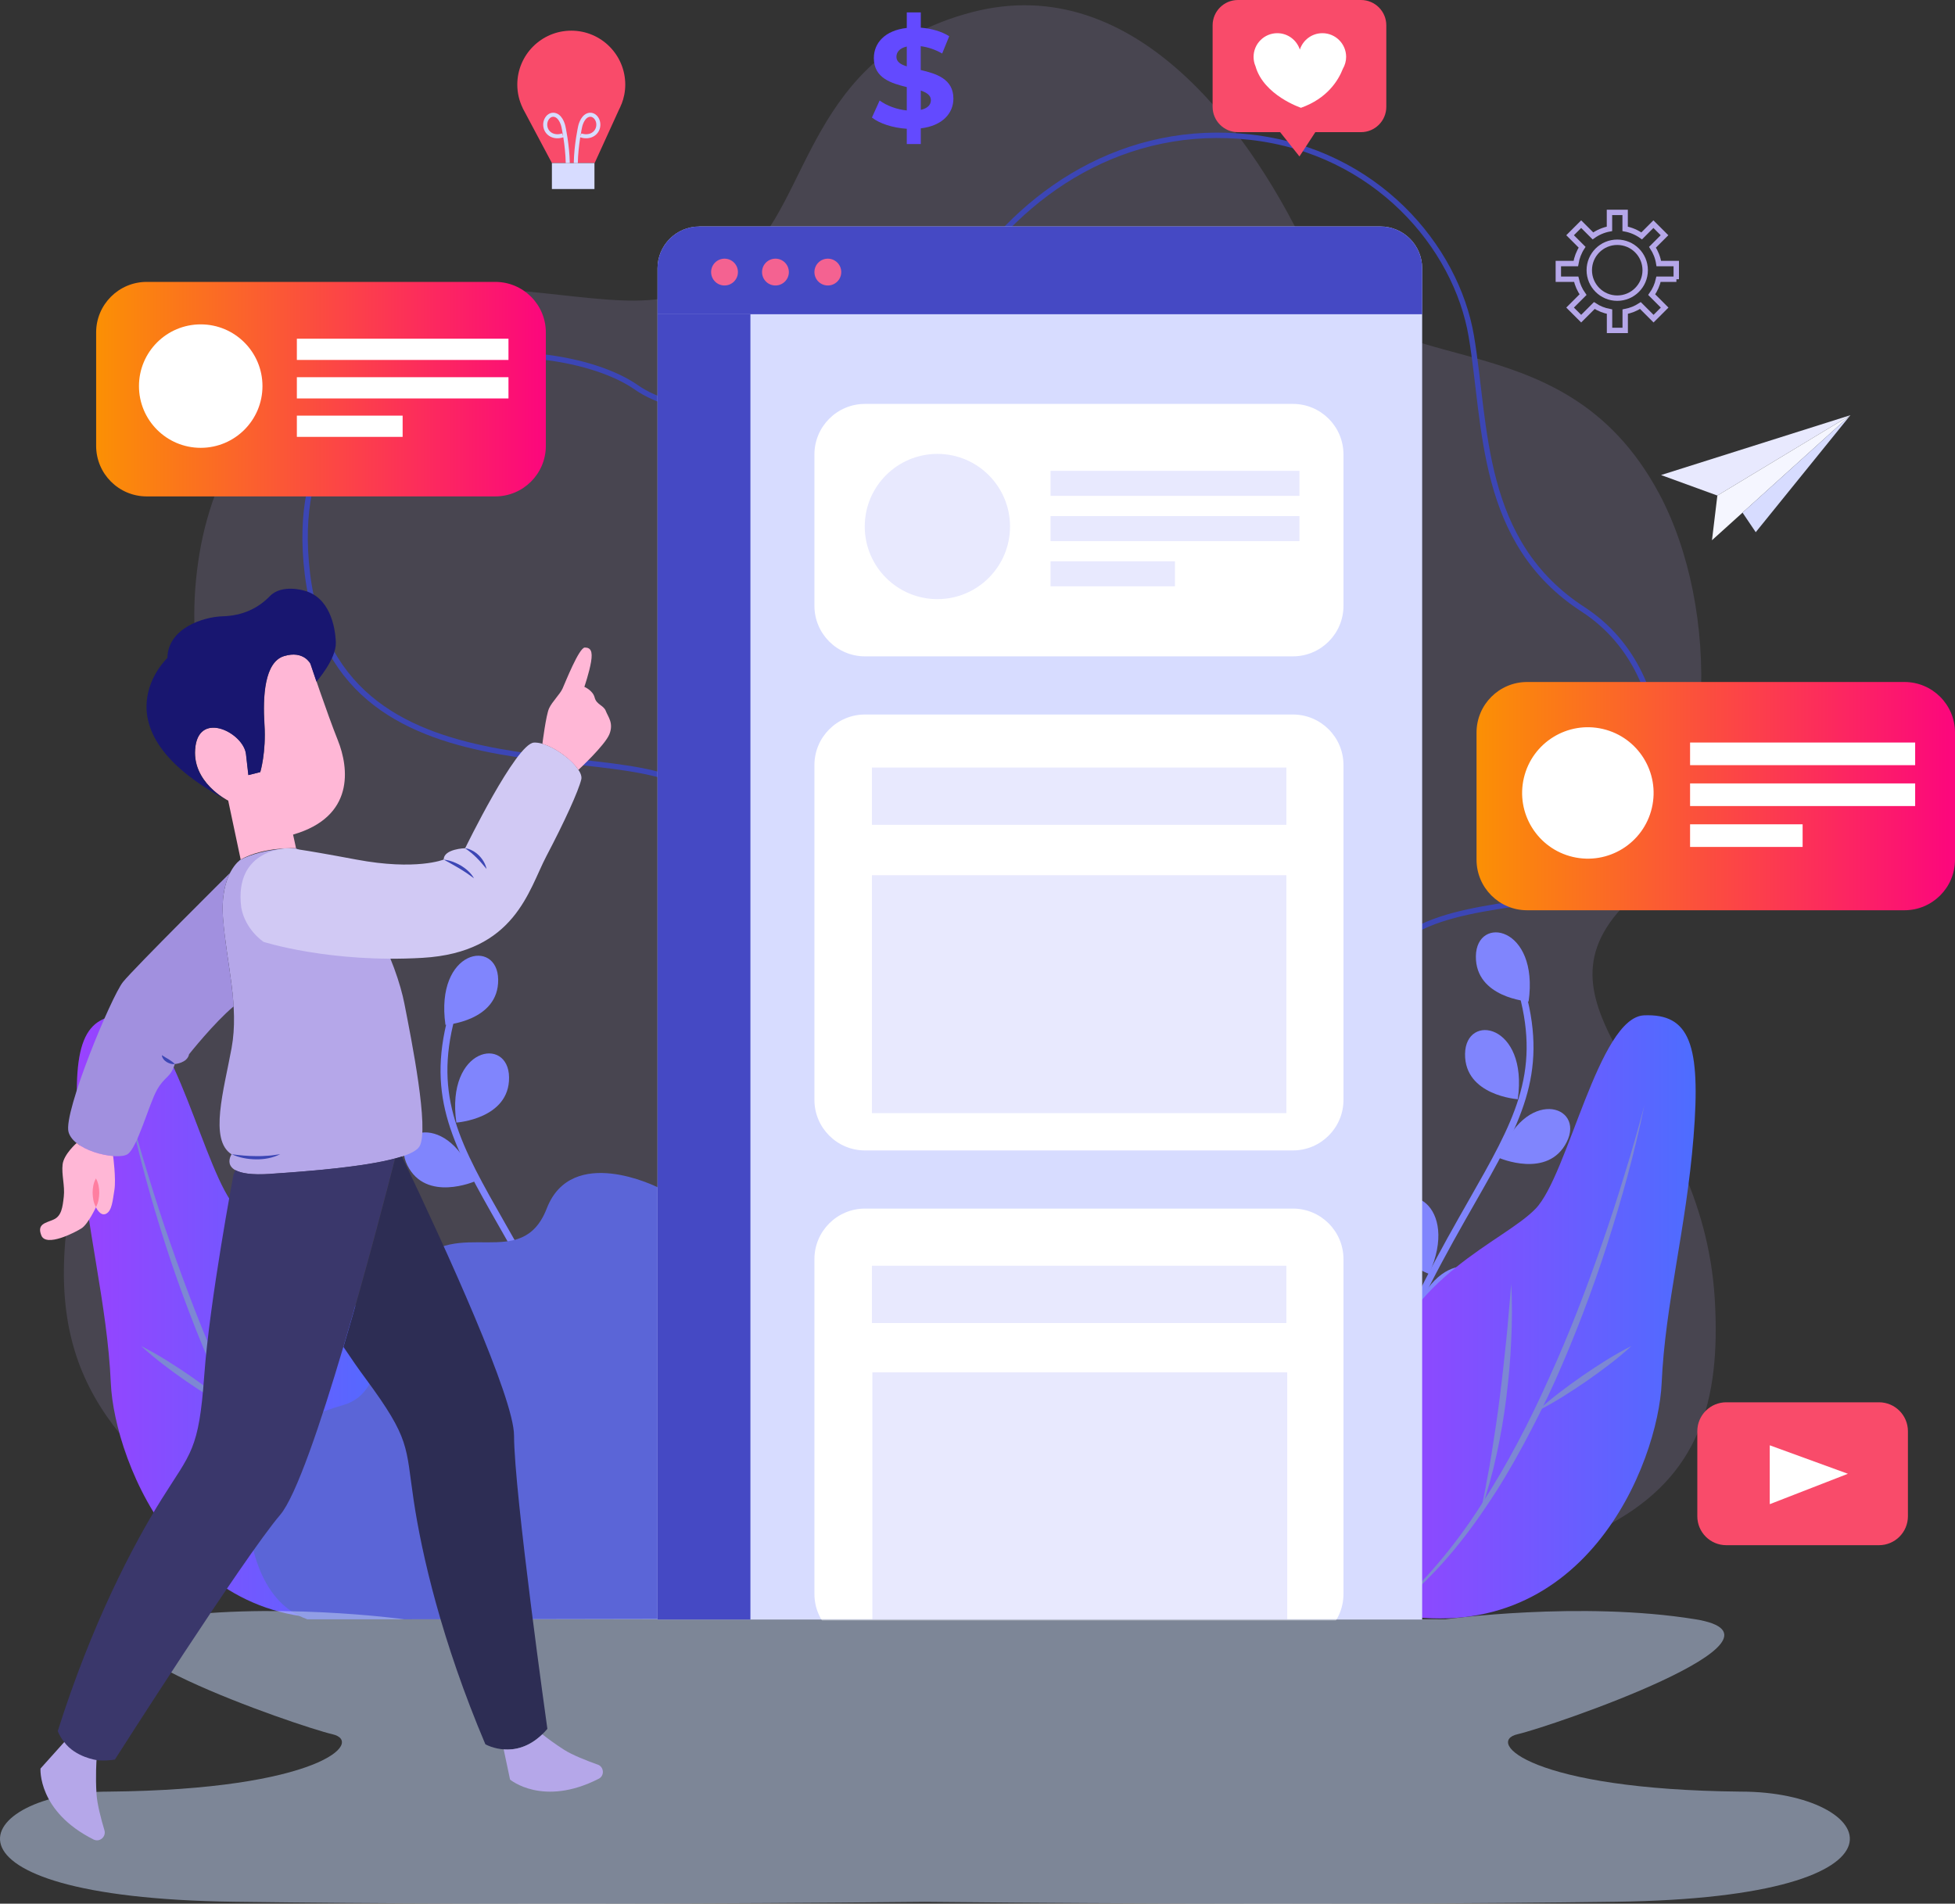 <svg width="688" height="670" viewBox="0 0 688 670" fill="none" xmlns="http://www.w3.org/2000/svg">
<rect x="0" y="0" width="688" height="670" fill="#333333" stroke="none"/>
<path opacity="0.16" d="M391.059 561.164C391.059 561.164 120.919 572.47 78.439 538.528C35.959 504.585 13.083 479.449 26.145 415.348C39.207 351.247 95.847 359.307 101.315 325.107C106.759 290.907 59.933 267.01 69.724 197.886C79.537 128.739 143.795 98.581 183.004 102.342C222.213 106.103 237.471 111.149 261.422 91.035C285.396 70.922 284.297 19.389 342.036 4.298C399.774 -10.793 441.156 47.048 461.859 92.297C482.562 137.546 548.992 108.649 583.855 173.685C605.212 213.514 605.749 281.68 570.887 319.384C536.024 357.087 599.113 384.699 603.459 457.21C607.806 529.744 571.962 561 391.059 561.164Z" fill="#B5A7E9"/>
<path d="M213.919 555.043C214.549 555.043 215.087 554.553 215.11 553.922C215.134 553.455 217.47 506.244 193.496 459.312C187.935 448.403 182.584 439.036 177.864 430.743C162.068 403.037 152.512 386.311 160.106 358.068C160.269 357.438 159.895 356.784 159.264 356.597C158.61 356.433 157.979 356.807 157.792 357.438C149.965 386.638 159.685 403.668 175.784 431.911C180.481 440.157 185.832 449.524 191.37 460.364C215.04 506.687 212.774 553.291 212.727 553.759C212.68 554.413 213.194 554.973 213.848 555.02C213.848 555.02 213.895 555.02 213.919 555.02V555.043Z" fill="#8085FD"/>
<path d="M209.899 517.994C209.899 517.994 191.673 522.526 187.374 508.486C183.074 494.47 205.366 491.55 209.899 517.994Z" fill="#8085FD"/>
<path d="M197.048 471.109C197.048 471.109 179.827 478.631 173.237 465.526C166.648 452.421 188.122 445.81 197.048 471.109Z" fill="#8085FD"/>
<path d="M167.186 415.745C167.186 415.745 149.965 423.267 143.375 410.162C136.786 397.057 158.26 390.446 167.186 415.745Z" fill="#8085FD"/>
<path d="M212.236 513.532C212.236 513.532 229.878 507.061 225.579 493.045C221.279 479.029 201.184 489.12 212.236 513.532Z" fill="#8085FD"/>
<path d="M191.791 456.579C191.791 456.579 209.432 450.108 205.133 436.092C200.833 422.076 180.738 432.168 191.791 456.579Z" fill="#8085FD"/>
<path d="M160.596 395.095C160.596 395.095 179.336 393.833 179.149 379.163C178.963 364.492 156.834 368.534 160.596 395.095Z" fill="#8085FD"/>
<path d="M156.764 360.708C156.764 360.708 175.504 359.447 175.317 344.776C175.13 330.106 153.002 334.147 156.764 360.708Z" fill="#8085FD"/>
<path d="M135.244 567.681C135.244 567.681 149.31 524.091 138.866 486.294C128.397 448.497 94.773 437.237 83.347 425.393C71.921 413.549 61.172 357.998 45.166 357.344C29.16 356.714 25.141 367.529 27.782 400.187C30.422 432.869 37.759 458.892 38.998 486.784C40.236 514.677 66.196 581.815 135.244 567.681Z" fill="url(#paint0_linear_201_658)"/>
<path d="M45.12 389.068C47.27 397.267 49.583 405.397 52.107 413.479C54.56 421.585 57.154 429.621 59.958 437.611C65.519 453.589 71.524 469.404 78.534 484.775C85.404 500.193 93.208 515.237 102.368 529.394C106.901 536.519 111.855 543.363 117.346 549.787C122.743 556.258 128.702 562.285 135.268 567.681C121.575 557.636 110.359 544.485 100.896 530.398C96.106 523.367 91.76 516.055 87.74 508.556C83.722 501.081 79.913 493.465 76.431 485.733C69.538 470.198 63.486 454.337 58.275 438.195C53.111 422.053 48.532 405.677 45.144 389.091L45.12 389.068Z" fill="#7D88D3"/>
<path d="M91.993 451.744C92.273 455.084 92.507 458.448 92.834 461.765C93.091 465.106 93.394 468.446 93.745 471.764C94.446 478.421 95.147 485.079 96.011 491.69C96.806 498.324 97.834 504.935 98.886 511.546C99.4 514.84 99.984 518.157 100.638 521.428C101.129 524.745 101.97 527.992 102.531 531.309C100.358 524.955 98.535 518.461 97.133 511.873C95.661 505.309 94.563 498.651 93.722 491.97C92.904 485.289 92.249 478.585 91.993 471.88C91.689 465.153 91.595 458.425 92.016 451.72L91.993 451.744Z" fill="#7D88D3"/>
<path d="M82.81 496.643C76.781 493.582 71.127 489.938 65.565 486.154C60.051 482.299 54.653 478.305 49.653 473.726C55.728 476.786 61.359 480.43 66.897 484.215C72.388 488.069 77.786 492.041 82.81 496.643Z" fill="#7D88D3"/>
<path d="M231.397 417.847C231.397 417.847 201.231 402.593 192.421 425.299C183.612 448.006 160.994 427.729 145.899 445.413C130.804 463.097 138.352 489.494 120.757 494.516C103.162 499.539 86.805 509.327 86.805 525.165C86.805 541.004 90.567 563.64 108.185 569.924H264.086C264.086 569.924 271.003 547.288 254.973 532.22C238.944 517.129 264.086 509.817 259.693 483.303C255.3 456.789 250.253 459.149 247.753 445.413C245.23 431.653 242.122 421.632 231.397 417.847Z" fill="#5B65D7"/>
<path d="M247.752 362.157C247.752 362.157 248.827 358.723 250.159 353.139" stroke="#3C46B5" stroke-width="1.901" stroke-miterlimit="10"/>
<path d="M253.641 334.568C255.908 317.795 256.211 296.888 247.753 282.404C231.396 254.442 118.91 289.482 108.185 201.951C97.483 114.419 194.945 116.171 223.872 136.285C252.8 156.398 316.917 133.762 338.298 100.45C359.678 67.138 396.13 43.264 440.152 48.286C484.151 53.309 512.471 86.737 517.799 118.414C523.126 150.091 520.626 190.808 557.078 214.449C593.529 238.089 587.617 293.711 569.836 308.007C555.863 319.243 519.481 315.88 498.428 327.163" stroke="#3C46B5" stroke-width="1.901" stroke-miterlimit="10"/>
<path d="M490.764 332.699C488.567 334.848 486.745 337.348 485.39 340.291" stroke="#3C46B5" stroke-width="1.901" stroke-miterlimit="10"/>
<path d="M480.786 546.82C480.155 546.82 479.618 546.33 479.594 545.699C479.571 545.232 477.234 498.021 501.208 451.089C506.77 440.18 512.12 430.813 516.84 422.52C532.636 394.814 542.193 378.088 534.599 349.845C534.435 349.215 534.809 348.561 535.44 348.374C536.094 348.21 536.725 348.584 536.912 349.215C544.74 378.415 535.02 395.445 518.897 423.688C514.2 431.934 508.849 441.301 503.311 452.141C479.641 498.464 481.908 545.068 481.954 545.536C482.001 546.19 481.487 546.75 480.833 546.797C480.833 546.797 480.786 546.797 480.763 546.797L480.786 546.82Z" fill="#8085FD"/>
<path d="M484.829 509.771C484.829 509.771 503.055 514.303 507.354 500.263C511.654 486.247 489.362 483.327 484.829 509.771Z" fill="#8085FD"/>
<path d="M497.681 462.886C497.681 462.886 514.902 470.408 521.491 457.303C528.08 444.198 506.607 437.587 497.681 462.886Z" fill="#8085FD"/>
<path d="M527.542 407.522C527.542 407.522 544.764 415.044 551.353 401.939C557.942 388.834 536.468 382.223 527.542 407.522Z" fill="#8085FD"/>
<path d="M482.492 505.309C482.492 505.309 464.851 498.838 469.15 484.822C473.45 470.806 493.545 480.897 482.492 505.309Z" fill="#8085FD"/>
<path d="M502.915 448.356C502.915 448.356 485.274 441.885 489.573 427.869C493.873 413.853 513.968 423.945 502.915 448.356Z" fill="#8085FD"/>
<path d="M534.132 386.872C534.132 386.872 515.392 385.61 515.579 370.94C515.766 356.269 537.894 360.311 534.132 386.872Z" fill="#8085FD"/>
<path d="M537.942 352.485C537.942 352.485 519.202 351.224 519.389 336.553C519.576 321.883 541.704 325.924 537.942 352.485Z" fill="#8085FD"/>
<path opacity="0.52" d="M612.714 630.56C538.623 629.859 522.518 612.987 534.093 610.347C545.668 607.706 636.893 576.44 596.609 569.898C556.325 563.378 508.776 569.898 508.776 569.898L327.706 569.57H325.518H323.33L142.26 569.898C142.26 569.898 94.711 563.378 54.428 569.898C14.143 576.417 105.368 607.706 116.943 610.347C128.518 612.987 112.414 629.859 38.323 630.56C-9.773 630.56 -29.488 667.784 82.261 669.326C185.673 670.728 307.838 669.537 325.496 669.35C343.155 669.537 465.319 670.728 568.732 669.326C680.503 667.807 660.765 630.56 612.67 630.56H612.714Z" fill="#C3D3F5"/>
<path d="M488.52 567.681C488.52 567.681 474.453 524.091 484.898 486.294C495.366 448.497 528.991 437.237 540.417 425.393C551.843 413.549 562.591 357.998 578.597 357.344C594.603 356.714 598.622 367.529 595.982 400.187C593.342 432.869 586.005 458.892 584.766 486.784C583.528 514.677 557.568 581.815 488.52 567.681Z" fill="url(#paint1_linear_201_658)"/>
<path d="M578.668 389.068C575.28 405.677 570.7 422.029 565.536 438.171C560.326 454.313 554.274 470.199 547.381 485.71C543.899 493.465 540.09 501.058 536.071 508.533C532.052 516.008 527.706 523.343 522.916 530.375C513.452 544.461 502.237 557.613 488.521 567.658C495.063 562.285 501.022 556.258 506.443 549.764C511.91 543.34 516.887 536.495 521.42 529.37C530.58 515.191 538.384 500.17 545.254 484.752C552.287 469.381 558.293 453.566 563.831 437.587C566.611 429.598 569.228 421.562 571.682 413.456C574.205 405.373 576.519 397.244 578.668 389.044V389.068Z" fill="#7D88D3"/>
<path d="M531.795 451.744C532.216 458.448 532.122 465.199 531.819 471.904C531.538 478.631 530.907 485.336 530.089 491.994C529.248 498.675 528.127 505.309 526.678 511.897C525.276 518.484 523.453 524.979 521.28 531.333C521.841 528.015 522.659 524.768 523.173 521.451C523.827 518.181 524.411 514.863 524.925 511.57C525.954 504.959 527.005 498.371 527.8 491.713C528.664 485.079 529.365 478.445 530.066 471.787C530.417 468.446 530.72 465.129 530.977 461.789C531.328 458.448 531.538 455.108 531.819 451.767L531.795 451.744Z" fill="#7D88D3"/>
<path d="M540.977 496.643C546.001 492.064 551.375 488.069 556.89 484.215C562.427 480.43 568.059 476.786 574.134 473.726C569.157 478.305 563.736 482.299 558.221 486.154C552.66 489.938 547.029 493.606 540.977 496.643Z" fill="#7D88D3"/>
<path d="M661.245 493.536H607.502C601.876 493.536 597.314 498.096 597.314 503.721V533.645C597.314 539.27 601.876 543.83 607.502 543.83H661.245C666.872 543.83 671.433 539.27 671.433 533.645V503.721C671.433 498.096 666.872 493.536 661.245 493.536Z" fill="#F94B6A"/>
<path d="M622.808 508.673V529.394L650.31 518.695L622.808 508.673Z" fill="white"/>
<path d="M584.557 167.191L651.198 146.12L604.371 174.409L584.557 167.191Z" fill="#E8E9FE"/>
<path d="M602.478 190.131L604.371 174.409L651.197 146.12L602.478 190.131Z" fill="#F5F6FF"/>
<path d="M617.877 187.304L613.227 180.413L651.197 146.12L617.877 187.304Z" fill="#D7DCFF"/>
<path d="M478.964 0H435.642C430.735 0 426.74 3.995 426.74 8.9V37.61C426.74 42.516 430.735 46.511 435.642 46.511H450.503L457.303 55.06L462.888 46.511H478.964C483.871 46.511 487.866 42.516 487.866 37.61V8.9C487.866 3.995 483.871 0 478.964 0Z" fill="#F94B6A"/>
<path d="M473.729 20.02C473.729 15.418 469.99 11.68 465.387 11.68C461.672 11.68 458.541 14.086 457.443 17.45C456.344 14.11 453.213 11.68 449.498 11.68C444.895 11.68 441.156 15.418 441.156 20.02C441.156 21.188 441.39 22.309 441.834 23.314C444.708 33.569 457.84 37.937 457.84 37.937C467.093 34.644 470.972 28.336 472.607 24.155C473.308 22.94 473.729 21.515 473.729 19.997V20.02Z" fill="white"/>
<path d="M246.117 79.706H485.786C493.894 79.706 500.484 86.294 500.484 94.401V570H231.396V94.424C231.396 86.317 237.985 79.729 246.093 79.729L246.117 79.706Z" fill="#D7DCFF"/>
<path d="M246.117 79.706H485.786C493.894 79.706 500.484 86.294 500.484 94.401V110.591H231.396V94.401C231.396 86.294 237.985 79.706 246.093 79.706H246.117Z" fill="#4549C4"/>
<path d="M254.972 100.475C257.579 100.475 259.692 98.362 259.692 95.756C259.692 93.15 257.579 91.037 254.972 91.037C252.366 91.037 250.252 93.15 250.252 95.756C250.252 98.362 252.366 100.475 254.972 100.475Z" fill="#F46291"/>
<path d="M277.615 95.756C277.615 98.349 275.512 100.475 272.895 100.475C270.278 100.475 268.175 98.373 268.175 95.756C268.175 93.139 270.278 91.037 272.895 91.037C275.512 91.037 277.615 93.139 277.615 95.756Z" fill="#F46291"/>
<path d="M291.331 100.475C293.938 100.475 296.051 98.362 296.051 95.756C296.051 93.15 293.938 91.037 291.331 91.037C288.724 91.037 286.611 93.15 286.611 95.756C286.611 98.362 288.724 100.475 291.331 100.475Z" fill="#F46291"/>
<path d="M264.086 110.591H231.396V570H264.086V110.591Z" fill="#4549C4"/>
<path d="M454.989 142.155H304.416C294.582 142.155 286.611 150.125 286.611 159.957V213.201C286.611 223.034 294.582 231.004 304.416 231.004H454.989C464.823 231.004 472.795 223.034 472.795 213.201V159.957C472.795 150.125 464.823 142.155 454.989 142.155Z" fill="white"/>
<path d="M454.989 251.47H304.416C294.582 251.47 286.611 259.44 286.611 269.273V387.092C286.611 396.924 294.582 404.894 304.416 404.894H454.989C464.823 404.894 472.795 396.924 472.795 387.092V269.273C472.795 259.44 464.823 251.47 454.989 251.47Z" fill="white"/>
<path d="M355.448 185.306C355.448 199.417 343.999 210.865 329.886 210.865C315.772 210.865 304.323 199.417 304.323 185.306C304.323 171.195 315.772 159.747 329.886 159.747C343.999 159.747 355.448 171.195 355.448 185.306Z" fill="#E8E9FE"/>
<path d="M457.302 165.705H369.702V174.513H457.302V165.705Z" fill="#E8E9FE"/>
<path d="M457.302 181.638H369.702V190.446H457.302V181.638Z" fill="#E8E9FE"/>
<path d="M413.49 197.548H369.702V206.356H413.49V197.548Z" fill="#E8E9FE"/>
<path d="M452.699 270.137H306.846V290.299H452.699V270.137Z" fill="#E8E9FE"/>
<path d="M452.699 308.031H306.846V391.764H452.699V308.031Z" fill="#E8E9FE"/>
<mask id="mask0_201_658" style="mask-type:luminance" maskUnits="userSpaceOnUse" x="231" y="79" width="270" height="491">
<path d="M246.117 79.706H485.786C493.894 79.706 500.484 86.294 500.484 94.401V570H231.396V94.424C231.396 86.317 237.985 79.729 246.093 79.729L246.117 79.706Z" fill="white"/>
</mask>
<g mask="url(#mask0_201_658)">
<path d="M454.989 425.36H304.416C294.582 425.36 286.611 433.331 286.611 443.163V560.982C286.611 570.814 294.582 578.785 304.416 578.785H454.989C464.823 578.785 472.795 570.814 472.795 560.982V443.163C472.795 433.331 464.823 425.36 454.989 425.36Z" fill="white"/>
<path d="M452.7 445.476H306.847V465.638H452.7V445.476Z" fill="#E8E9FE"/>
<path d="M453 483H307V570H453V483Z" fill="#E8E9FE"/>
</g>
<path d="M109.26 233.581C109.26 233.581 115.055 250.937 118.91 260.585C122.766 270.233 124.915 287.45 103.138 293.734L104.189 298.546C104.189 298.546 92.88 297.915 84.702 302.517L80.309 281.773C80.309 281.773 67.107 275.279 68.789 262.711C70.472 250.143 85.753 258.016 86.594 265.397L87.436 272.779L91.618 271.728C91.618 271.728 93.721 264.813 93.09 254.979C92.459 245.144 93.09 232.973 100.007 230.894C106.923 228.792 109.283 233.604 109.283 233.604L109.26 233.581Z" fill="#FFB7D6"/>
<path d="M68.742 262.734C70.424 250.166 85.706 258.039 86.547 265.421L87.388 272.803L91.571 271.751C91.571 271.751 93.674 264.837 93.043 255.002C92.412 245.144 93.043 232.997 99.96 230.917C106.876 228.815 109.236 233.627 109.236 233.627C109.236 233.627 110.101 236.197 111.362 239.911C111.362 239.911 118.396 231.969 118.185 226.105C117.975 220.242 115.872 210.173 107.086 207.884C107.086 207.884 99.212 205.431 94.982 209.8C90.753 214.168 85.309 216.691 78.392 216.901C71.476 217.111 59.115 221.083 58.905 231.572C58.905 231.572 32.641 256.193 79.444 281.399C76.616 279.741 67.317 273.48 68.742 262.804V262.734Z" fill="#181670"/>
<path d="M84.678 302.541C84.678 302.541 77.248 307.259 78.486 323.285C79.748 339.31 84.211 354.074 81.5 368.861C78.79 383.648 73.509 401.238 81.5 406.261C81.5 406.261 75.939 414.437 94.983 413.175C114.003 411.914 144.192 409.414 147.651 403.434C151.109 397.454 144.823 366.034 142.3 353.163C139.776 340.268 128.257 309.058 104.166 298.593C104.166 298.593 93.371 298.172 84.678 302.564V302.541Z" fill="#B5A7E9"/>
<path d="M92.646 331.461C92.646 331.461 116.06 339.006 148.679 337.114C181.299 335.222 186.019 313.24 192.304 301.279C198.59 289.342 203.614 278.339 204.572 274.251C205.506 270.163 194.197 261.052 187.911 261.356C181.626 261.66 163.704 298.523 163.704 298.523C163.704 298.523 156.156 298.733 156.156 302.517C156.156 302.517 146.506 306.488 125.359 302.517C104.213 298.546 101.526 298.523 101.526 298.523C101.526 298.523 82.178 298.429 84.912 319.477C86.384 327.326 92.67 331.414 92.67 331.414L92.646 331.461Z" fill="#D1C9F4"/>
<path d="M156.133 302.541C158.306 302.751 160.339 303.568 162.208 304.643C164.054 305.764 165.76 307.236 166.811 309.128C165.923 308.497 165.106 307.867 164.241 307.283C163.353 306.722 162.512 306.138 161.624 305.624C159.848 304.55 158.025 303.592 156.133 302.517V302.541Z" fill="#3C46B5"/>
<path d="M163.68 298.546C164.615 298.616 165.479 298.966 166.297 299.41C167.115 299.831 167.863 300.415 168.54 301.069C169.849 302.4 170.854 304.035 171.228 305.834C170.036 304.433 168.961 303.101 167.723 301.886C166.508 300.672 165.199 299.574 163.68 298.546Z" fill="#3C46B5"/>
<path d="M81.524 406.237C84.421 406.611 87.249 406.892 90.076 406.892C91.501 406.938 92.903 406.845 94.329 406.751C95.754 406.681 97.156 406.401 98.605 406.214C95.988 407.546 92.997 408.083 90.053 408.036C87.108 407.989 84.164 407.452 81.501 406.214L81.524 406.237Z" fill="#3C46B5"/>
<path d="M82.224 354.214C81.617 344.216 79.35 334.031 78.509 323.261C77.902 315.506 79.327 310.413 80.963 307.213C80.963 307.213 47.385 340.548 43.296 345.594C39.207 350.64 22.243 391.474 24.112 398.388C26.005 405.303 41.403 408.433 44.861 406.238C48.32 404.042 52.409 388.647 55.236 383.601C58.063 378.579 59.956 379.513 61.522 374.491C61.522 374.491 65.915 374.187 66.546 371.033C66.546 371.033 75.261 360.031 82.201 354.214H82.224Z" fill="#A190DF"/>
<path d="M61.522 374.514C60.471 374.607 59.536 374.28 58.672 373.79C58.251 373.509 57.854 373.206 57.55 372.785C57.246 372.388 56.966 371.898 56.966 371.36C57.807 371.944 58.508 372.318 59.303 372.785C60.05 373.276 60.821 373.743 61.546 374.491L61.522 374.514Z" fill="#3C46B5"/>
<path d="M213.194 250.213C212.399 248.181 209.899 248.017 209.268 245.494C208.637 242.971 205.646 241.733 205.646 241.733C205.646 241.733 207.376 236.711 208.007 232.926C208.637 229.142 207.843 227.904 205.81 227.904C203.777 227.904 198.894 240.308 197.959 242.364C197.024 244.396 194.337 246.919 193.239 249.279C192.141 251.638 190.879 261.8 190.879 261.8C195.552 263.131 201.23 267.406 203.544 270.957C203.544 270.957 212.867 262.337 214.456 258.413C216.021 254.488 213.988 252.292 213.194 250.236V250.213Z" fill="#FFB7D6"/>
<path d="M39.791 406.868C35.656 406.541 30.281 404.953 26.963 402.289C26.963 402.289 22.453 406.237 22.033 409.811C21.612 413.362 22.874 417.357 22.453 421.118C22.033 424.879 21.659 427.916 18.949 429.177C16.215 430.439 12.873 430.649 14.556 434.83C16.238 439.012 26.402 433.779 28.692 432.308C31.006 430.836 33.763 424.879 33.763 424.879C33.763 424.879 35.235 428.219 37.315 427.192C39.417 426.14 39.628 422.59 40.259 418.805C40.89 415.044 39.815 406.868 39.815 406.868H39.791Z" fill="#FFB7D6"/>
<path d="M94.982 413.152C88.44 413.573 84.818 412.895 82.855 411.821L82.201 413.269C82.201 413.269 73.766 457.771 71.873 484.168C69.98 510.565 67.153 511.196 56.942 527.525C46.731 543.877 32.267 571.512 20.327 609.239C20.327 609.239 24.696 621.807 40.422 619.284C40.422 619.284 85.706 548.269 98.581 533.178C109.797 520.049 133.116 430.766 139.005 407.709C127.836 410.699 108.558 412.241 94.959 413.129L94.982 413.152Z" fill="#3A376B"/>
<path d="M180.901 505.262C180.901 492.04 157.231 440.133 141.436 407.008C140.501 407.312 139.473 407.616 138.375 407.873C138.585 407.826 138.818 407.756 139.052 407.709C136.108 419.226 128.818 447.235 120.873 474.053C123.584 478.117 126.247 481.949 128.748 485.312C144.473 506.617 142.721 508.93 145.571 527.992C148.422 547.054 155.385 577.469 170.807 613.888C170.807 613.888 182.303 620.593 192.631 608.469C192.631 608.469 180.901 525.072 180.901 505.239V505.262Z" fill="#2D2D54"/>
<path d="M22.593 613.14L14.252 622.438C14.252 622.438 13.177 637.505 32.921 647.41C35.048 648.485 37.431 646.452 36.753 644.163C35.562 640.192 34.206 634.982 33.973 631.478C33.552 625.124 33.973 619.448 33.973 619.448C33.973 619.448 26.542 618.467 22.593 613.094V613.14Z" fill="#B5A7E9"/>
<path d="M210.343 621.06C206.441 619.658 201.417 617.696 198.473 615.804C195.365 613.818 192.631 611.786 190.856 610.384C185.995 615.08 181.042 615.991 177.256 615.71L179.5 626.316C179.5 626.316 191.019 636.081 210.694 626.036C212.82 624.961 212.586 621.831 210.343 621.037V621.06Z" fill="#B5A7E9"/>
<path d="M33.763 424.879C32.851 423.197 32.641 421.492 32.594 419.81C32.618 418.104 32.828 416.422 33.763 414.74C34.697 416.422 34.907 418.128 34.931 419.81C34.884 421.492 34.674 423.197 33.763 424.879Z" fill="#FF7EA0"/>
<path d="M174.289 99.212H51.639C41.805 99.212 33.834 107.181 33.834 117.012V156.912C33.834 166.743 41.805 174.712 51.639 174.712H174.289C184.123 174.712 192.094 166.743 192.094 156.912V117.012C192.094 107.181 184.123 99.212 174.289 99.212Z" fill="url(#paint2_linear_201_658)"/>
<path d="M70.636 157.613C82.638 157.613 92.367 147.886 92.367 135.887C92.367 123.889 82.638 114.162 70.636 114.162C58.635 114.162 48.906 123.889 48.906 135.887C48.906 147.886 58.635 157.613 70.636 157.613Z" fill="white"/>
<path d="M178.939 119.208H104.47V126.683H178.939V119.208Z" fill="white"/>
<path d="M178.939 132.757H104.47V140.232H178.939V132.757Z" fill="white"/>
<path d="M141.693 146.283H104.47V153.758H141.693V146.283Z" fill="white"/>
<path d="M670.194 240.028H537.426C527.593 240.028 519.621 247.998 519.621 257.829V302.564C519.621 312.395 527.593 320.365 537.426 320.365H670.194C680.028 320.365 688 312.395 688 302.564V257.829C688 247.998 680.028 240.028 670.194 240.028Z" fill="url(#paint3_linear_201_658)"/>
<path d="M581.317 284.371C584.241 271.937 576.529 259.488 564.092 256.565C551.655 253.642 539.203 261.351 536.279 273.785C533.355 286.219 541.067 298.668 553.504 301.591C565.94 304.514 578.393 296.804 581.317 284.371Z" fill="white"/>
<path d="M673.98 261.333H594.768V269.299H673.98V261.333Z" fill="white"/>
<path d="M673.98 275.723H594.768V283.689H673.98V275.723Z" fill="white"/>
<path d="M634.374 290.113H594.768V298.079H634.374V290.113Z" fill="white"/>
<path d="M324.044 45.179V50.692H319.114V45.319C314.23 45.015 309.557 43.497 306.847 41.371L309.557 35.368C312.011 37.19 315.562 38.521 319.114 38.872V30.649C313.646 29.317 307.524 27.495 307.524 20.44C307.524 15.207 311.31 10.722 319.114 9.835V4.368H324.044V9.741C327.736 10.045 331.335 11.026 334.045 12.755L331.568 18.828C329.045 17.403 326.498 16.562 324.021 16.259V24.645C329.489 25.93 335.517 27.752 335.517 34.69C335.517 39.806 331.779 44.245 324.021 45.179H324.044ZM319.114 23.384V16.375C316.497 16.96 315.469 18.408 315.469 20.02C315.469 21.748 316.941 22.683 319.114 23.36V23.384ZM327.596 35.274C327.596 33.545 326.171 32.611 324.044 31.863V38.661C326.498 38.124 327.596 36.839 327.596 35.251V35.274Z" fill="#634AFF"/>
<path d="M589.907 98.277V92.764H583.762C583.434 90.662 582.663 88.723 581.542 87.017L585.771 82.789L581.869 78.888L577.733 83.023C576.027 81.808 574.041 80.944 571.915 80.547V74.753H566.4V80.547C564.251 80.944 562.288 81.808 560.582 83.023L556.446 78.888L552.544 82.789L556.773 87.017C555.652 88.723 554.904 90.662 554.554 92.764H548.408V98.277H554.694C555.138 100.263 555.956 102.085 557.101 103.697L552.544 108.252L556.446 112.153L561.073 107.528C562.662 108.579 564.461 109.303 566.424 109.677V116.288H571.938V109.677C573.878 109.303 575.677 108.579 577.289 107.528L581.916 112.153L585.818 108.252L581.261 103.697C582.406 102.108 583.224 100.263 583.668 98.277H589.954H589.907Z" stroke="#B5A7E9" stroke-width="1.901" stroke-miterlimit="10"/>
<path d="M569.135 104.935C574.568 104.935 578.972 100.532 578.972 95.1C578.972 89.668 574.568 85.265 569.135 85.265C563.702 85.265 559.297 89.668 559.297 95.1C559.297 100.532 563.702 104.935 569.135 104.935Z" stroke="#B5A7E9" stroke-width="1.901" stroke-miterlimit="10"/>
<path d="M218.756 36.582C219.573 34.48 220.041 32.191 220.041 29.785C220.041 19.296 211.535 10.793 201.044 10.793C190.552 10.793 182.047 19.296 182.047 29.785C182.047 32.751 182.748 35.554 183.963 38.054H183.94L184.197 38.545C184.29 38.708 184.36 38.872 184.454 39.012L194.221 57.373H209.269L217.844 38.568C218.148 37.984 218.428 37.377 218.662 36.746L218.756 36.559V36.582Z" fill="#F94B6A"/>
<path d="M209.199 57.396H194.221V66.53H209.199V57.396Z" fill="#D7DCFF"/>
<path d="M199.806 57.397C199.689 50.926 198.287 44.595 198.287 44.595C198.287 44.595 197.656 41.301 195.506 40.53C193.356 39.76 191.44 42.189 191.954 44.712C192.469 47.235 195.132 48.636 198.053 47.632" stroke="#D7DCFF" stroke-width="1.426" stroke-miterlimit="10"/>
<path d="M202.633 57.397C202.75 50.926 204.152 44.595 204.152 44.595C204.152 44.595 204.783 41.301 206.932 40.53C209.082 39.76 210.998 42.189 210.484 44.712C209.97 47.235 207.306 48.636 204.385 47.632" stroke="#D7DCFF" stroke-width="1.426" stroke-miterlimit="10"/>
<defs>
<linearGradient id="paint0_linear_201_658" x1="27.034" y1="463.466" x2="142.725" y2="463.466" gradientUnits="userSpaceOnUse">
<stop stop-color="#9942FF"/>
<stop offset="1" stop-color="#4D6DFF"/>
</linearGradient>
<linearGradient id="paint1_linear_201_658" x1="481.039" y1="463.466" x2="596.73" y2="463.466" gradientUnits="userSpaceOnUse">
<stop stop-color="#9942FF"/>
<stop offset="1" stop-color="#4D6DFF"/>
</linearGradient>
<linearGradient id="paint2_linear_201_658" x1="33.834" y1="136.962" x2="192.094" y2="136.962" gradientUnits="userSpaceOnUse">
<stop stop-color="#FB9004"/>
<stop offset="1" stop-color="#FC067D"/>
</linearGradient>
<linearGradient id="paint3_linear_201_658" x1="519.621" y1="280.196" x2="688" y2="280.196" gradientUnits="userSpaceOnUse">
<stop stop-color="#FB9004"/>
<stop offset="1" stop-color="#FC067D"/>
</linearGradient>
</defs>
</svg>

